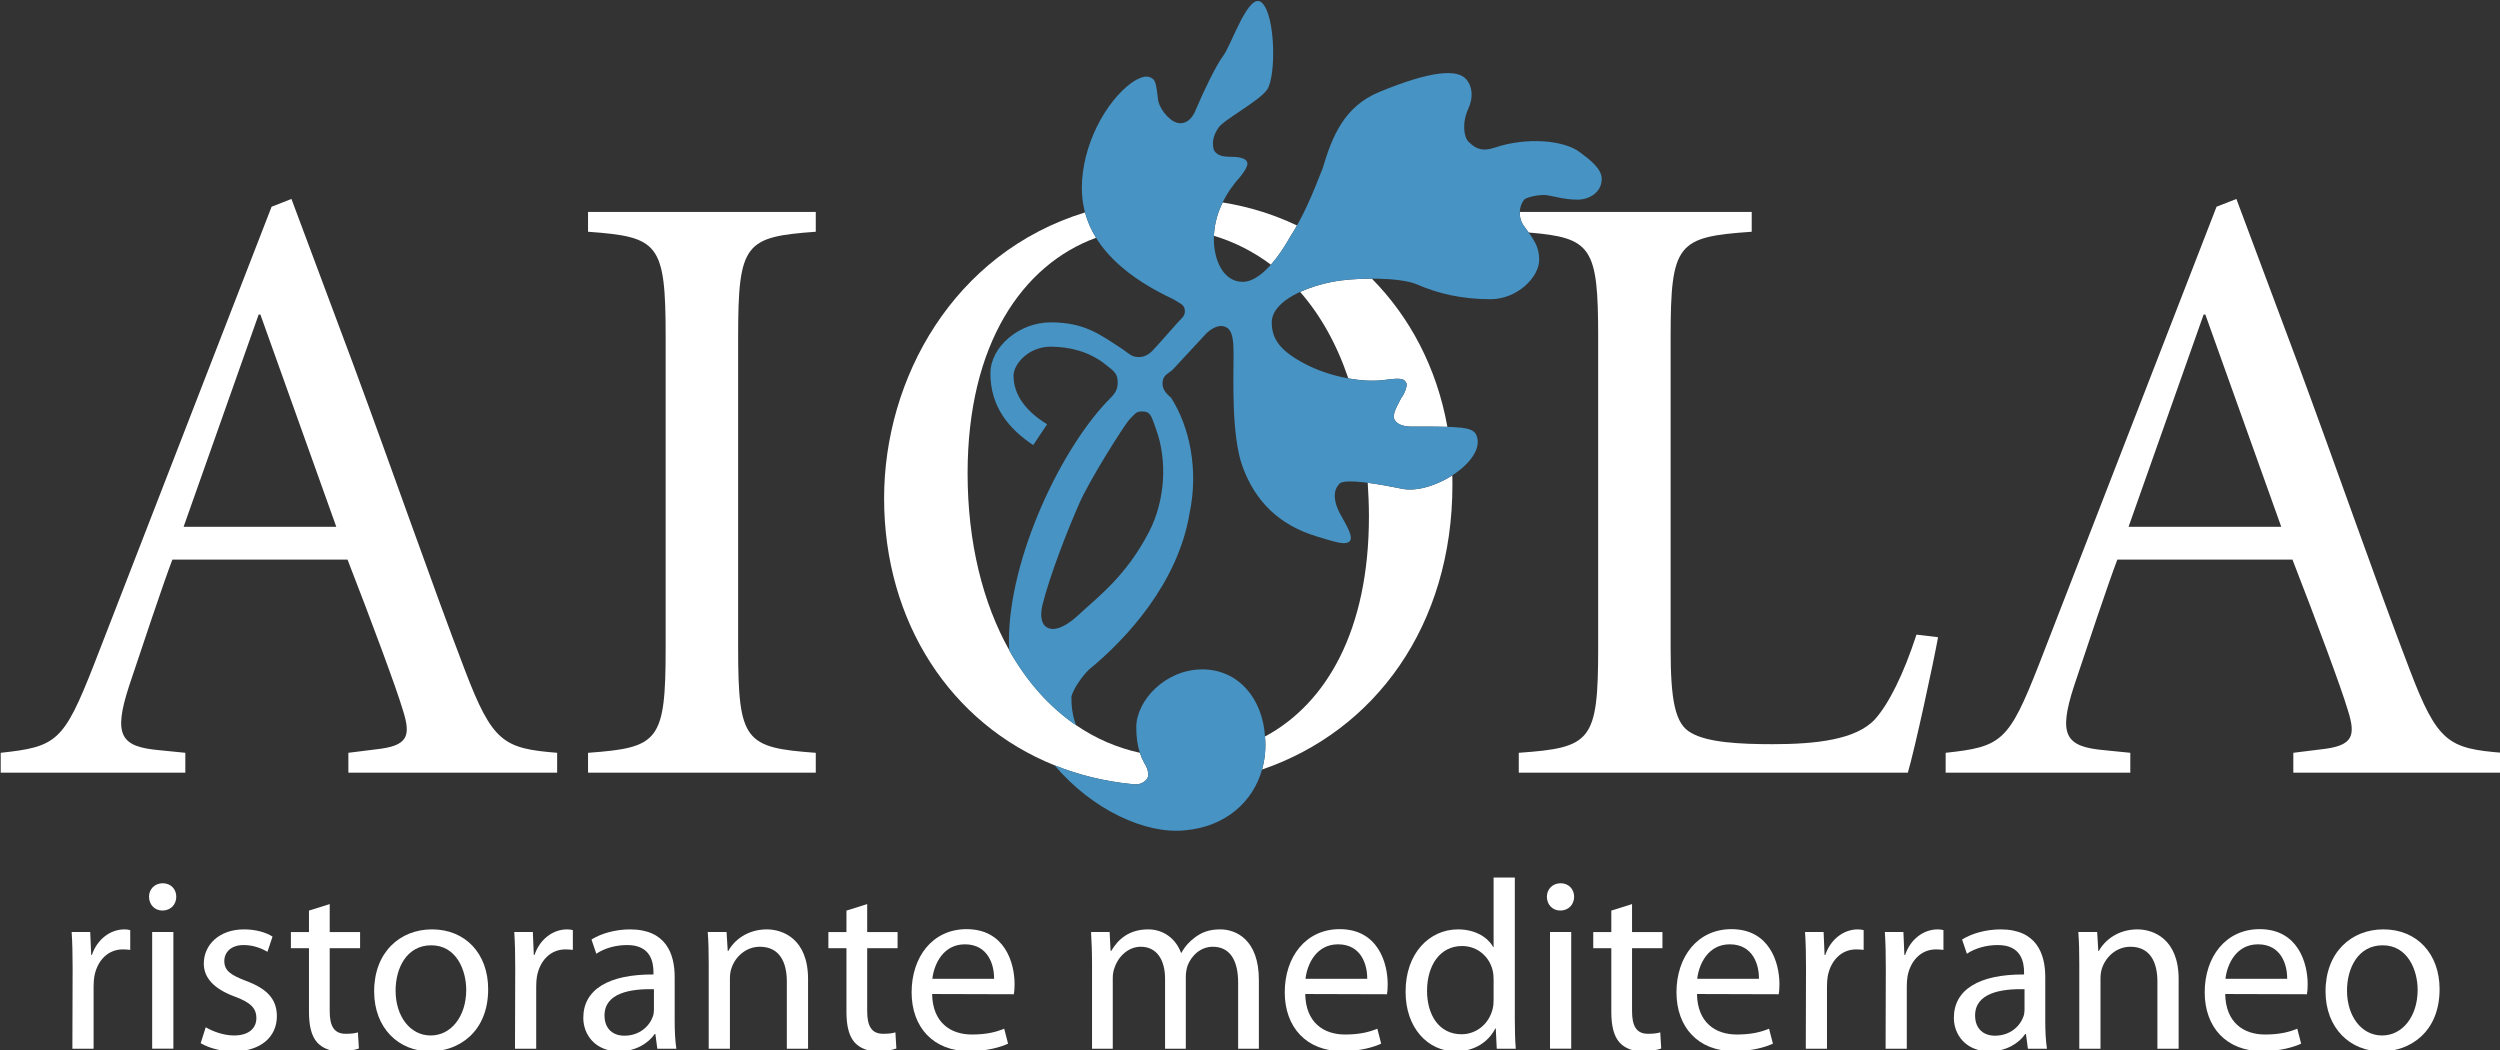<svg width="100%" height="100%" viewBox="0 0 300 126" version="1.1" xmlns="http://www.w3.org/2000/svg" xmlns:xlink="http://www.w3.org/1999/xlink" xml:space="preserve" xmlns:serif="http://www.serif.com/" style="fill-rule:evenodd;clip-rule:evenodd;stroke-linejoin:round;stroke-miterlimit:2;">
    <rect x="0" y="0" width="300" height="126" fill="#333333" stroke="none"/>
    <g transform="matrix(0.317,0,0,0.317,-150.752,-206.972)">
        <g>
            <g transform="matrix(8.931,0,0,8.931,503.049,1035.12)">
                <path d="M0,-1.748C0,-2.33 -0.01,-2.831 -0.041,-3.291L0.746,-3.291L0.787,-2.32L0.817,-2.32C1.042,-2.985 1.594,-3.403 2.197,-3.403C2.289,-3.403 2.361,-3.393 2.442,-3.373L2.442,-2.535C2.34,-2.545 2.248,-2.555 2.126,-2.555C1.492,-2.555 1.042,-2.075 0.92,-1.41C0.899,-1.278 0.889,-1.135 0.889,-0.981L0.889,1.655L-0.01,1.655L0,-1.748Z" style="fill:rgb(255,255,255);fill-rule:nonzero;"></path>
            </g>
            <g transform="matrix(8.931,0,0,8.931,-2768.46,-3699.6)">
                <path d="M369.681,526.851L370.58,526.851L370.58,531.797L369.681,531.797L369.681,526.851ZM370.11,525.941C369.772,525.941 369.548,525.675 369.548,525.358C369.548,525.041 369.783,524.786 370.13,524.786C370.478,524.786 370.703,525.041 370.703,525.358C370.703,525.675 370.478,525.941 370.12,525.941L370.11,525.941Z" style="fill:rgb(255,255,255);fill-rule:nonzero;"></path>
            </g>
            <g transform="matrix(8.931,0,0,8.931,553.441,1013.85)">
                <path d="M0,3.127C0.276,3.291 0.746,3.475 1.196,3.475C1.839,3.475 2.146,3.158 2.146,2.739C2.146,2.31 1.891,2.075 1.237,1.829C0.337,1.502 -0.082,1.022 -0.082,0.429C-0.082,-0.368 0.572,-1.022 1.625,-1.022C2.126,-1.022 2.565,-0.889 2.831,-0.716L2.616,-0.072C2.422,-0.184 2.064,-0.358 1.604,-0.358C1.073,-0.358 0.787,-0.051 0.787,0.317C0.787,0.736 1.073,0.92 1.717,1.165C2.565,1.482 3.015,1.911 3.015,2.657C3.015,3.536 2.33,4.149 1.175,4.149C0.634,4.149 0.133,4.006 -0.215,3.802L0,3.127Z" style="fill:rgb(255,255,255);fill-rule:nonzero;"></path>
            </g>
            <g transform="matrix(8.931,0,0,8.931,600.369,1050.92)">
                <path d="M0,-6.245L0,-5.059L1.288,-5.059L1.288,-4.374L0,-4.374L0,-1.707C0,-1.094 0.174,-0.747 0.675,-0.747C0.92,-0.747 1.063,-0.767 1.196,-0.808L1.237,-0.123C1.063,-0.062 0.787,0 0.44,0C0.02,0 -0.317,-0.144 -0.531,-0.379C-0.777,-0.655 -0.879,-1.094 -0.879,-1.677L-0.879,-4.374L-1.645,-4.374L-1.645,-5.059L-0.879,-5.059L-0.879,-5.969L0,-6.245Z" style="fill:rgb(255,255,255);fill-rule:nonzero;"></path>
            </g>
            <g transform="matrix(8.931,0,0,8.931,638.634,1010.74)">
                <path d="M0,3.823C0.859,3.823 1.502,3.016 1.502,1.891C1.502,1.053 1.083,0.001 0.02,0.001C-1.032,0.001 -1.492,0.982 -1.492,1.922C-1.492,3.005 -0.879,3.823 -0.01,3.823L0,3.823ZM-0.03,4.497C-1.359,4.497 -2.401,3.516 -2.401,1.953C-2.401,0.297 -1.308,-0.674 0.051,-0.674C1.472,-0.674 2.432,0.358 2.432,1.861C2.432,3.7 1.155,4.497 -0.02,4.497L-0.03,4.497Z" style="fill:rgb(255,255,255);fill-rule:nonzero;"></path>
            </g>
            <g transform="matrix(8.931,0,0,8.931,670.599,1035.12)">
                <path d="M0,-1.748C0,-2.33 -0.01,-2.831 -0.041,-3.291L0.746,-3.291L0.787,-2.32L0.817,-2.32C1.042,-2.985 1.594,-3.403 2.197,-3.403C2.289,-3.403 2.361,-3.393 2.442,-3.373L2.442,-2.535C2.34,-2.545 2.248,-2.555 2.126,-2.555C1.492,-2.555 1.042,-2.075 0.92,-1.41C0.899,-1.278 0.889,-1.135 0.889,-0.981L0.889,1.655L-0.01,1.655L0,-1.748Z" style="fill:rgb(255,255,255);fill-rule:nonzero;"></path>
            </g>
            <g transform="matrix(8.931,0,0,8.931,723.106,1028.28)">
                <path d="M0,-0.103C-0.981,-0.123 -2.095,0.05 -2.095,1.011C-2.095,1.604 -1.707,1.869 -1.257,1.869C-0.603,1.869 -0.184,1.46 -0.041,1.042C-0.01,0.949 0,0.847 0,0.756L0,-0.103ZM0.879,1.236C0.879,1.665 0.899,2.084 0.95,2.421L0.143,2.421L0.061,1.798L0.031,1.798C-0.235,2.186 -0.777,2.534 -1.482,2.534C-2.484,2.534 -2.994,1.829 -2.994,1.113C-2.994,-0.082 -1.932,-0.737 -0.02,-0.726L-0.02,-0.829C-0.02,-1.237 -0.133,-1.983 -1.145,-1.973C-1.615,-1.973 -2.095,-1.84 -2.443,-1.605L-2.647,-2.208C-2.238,-2.464 -1.635,-2.637 -1.012,-2.637C0.511,-2.637 0.879,-1.605 0.879,-0.614L0.879,1.236Z" style="fill:rgb(255,255,255);fill-rule:nonzero;"></path>
            </g>
            <g transform="matrix(8.931,0,0,8.931,743.84,1036.94)">
                <path d="M0,-2.156C0,-2.678 -0.01,-3.086 -0.041,-3.495L0.756,-3.495L0.807,-2.688L0.828,-2.688C1.073,-3.148 1.645,-3.607 2.463,-3.607C3.148,-3.607 4.211,-3.199 4.211,-1.502L4.211,1.451L3.311,1.451L3.311,-1.4C3.311,-2.197 3.015,-2.871 2.167,-2.871C1.584,-2.871 1.124,-2.453 0.961,-1.952C0.92,-1.839 0.899,-1.676 0.899,-1.533L0.899,1.451L0,1.451L0,-2.156Z" style="fill:rgb(255,255,255);fill-rule:nonzero;"></path>
            </g>
            <g transform="matrix(8.931,0,0,8.931,803.832,1050.92)">
                <path d="M0,-6.245L0,-5.059L1.288,-5.059L1.288,-4.374L0,-4.374L0,-1.707C0,-1.094 0.174,-0.747 0.675,-0.747C0.92,-0.747 1.063,-0.767 1.196,-0.808L1.237,-0.123C1.063,-0.062 0.787,0 0.44,0C0.02,0 -0.317,-0.144 -0.531,-0.379C-0.777,-0.655 -0.879,-1.094 -0.879,-1.677L-0.879,-4.374L-1.645,-4.374L-1.645,-5.059L-0.879,-5.059L-0.879,-5.969L0,-6.245Z" style="fill:rgb(255,255,255);fill-rule:nonzero;"></path>
            </g>
            <g transform="matrix(8.931,0,0,8.931,851.864,1032.02)">
                <path d="M0,-0.961C0.01,-1.524 -0.235,-2.423 -1.237,-2.423C-2.156,-2.423 -2.545,-1.585 -2.616,-0.961L0,-0.961ZM-2.626,-0.317C-2.606,0.899 -1.839,1.4 -0.94,1.4C-0.296,1.4 0.102,1.287 0.429,1.154L0.593,1.788C0.276,1.931 -0.276,2.105 -1.063,2.105C-2.575,2.105 -3.495,1.093 -3.495,-0.389C-3.495,-1.891 -2.606,-3.066 -1.165,-3.066C0.45,-3.066 0.869,-1.646 0.869,-0.736C0.869,-0.552 0.858,-0.409 0.838,-0.307L-2.626,-0.317Z" style="fill:rgb(255,255,255);fill-rule:nonzero;"></path>
            </g>
            <g transform="matrix(8.931,0,0,8.931,888.944,1036.94)">
                <path d="M0,-2.156C0,-2.678 -0.02,-3.086 -0.041,-3.495L0.746,-3.495L0.787,-2.698L0.817,-2.698C1.093,-3.168 1.553,-3.607 2.381,-3.607C3.045,-3.607 3.556,-3.199 3.771,-2.616L3.791,-2.616C3.945,-2.902 4.149,-3.107 4.354,-3.26C4.65,-3.485 4.967,-3.607 5.437,-3.607C6.101,-3.607 7.072,-3.178 7.072,-1.462L7.072,1.451L6.193,1.451L6.193,-1.349C6.193,-2.309 5.836,-2.871 5.12,-2.871C4.599,-2.871 4.21,-2.494 4.047,-2.064C4.006,-1.931 3.975,-1.768 3.975,-1.614L3.975,1.451L3.096,1.451L3.096,-1.512C3.096,-2.309 2.749,-2.871 2.064,-2.871C1.512,-2.871 1.093,-2.422 0.95,-1.972C0.899,-1.839 0.879,-1.686 0.879,-1.533L0.879,1.451L0,1.451L0,-2.156Z" style="fill:rgb(255,255,255);fill-rule:nonzero;"></path>
            </g>
            <g transform="matrix(8.931,0,0,8.931,993.115,1032.02)">
                <path d="M0,-0.961C0.01,-1.524 -0.235,-2.423 -1.237,-2.423C-2.156,-2.423 -2.545,-1.585 -2.616,-0.961L0,-0.961ZM-2.627,-0.317C-2.606,0.899 -1.84,1.4 -0.941,1.4C-0.297,1.4 0.102,1.287 0.429,1.154L0.592,1.788C0.276,1.931 -0.276,2.105 -1.063,2.105C-2.575,2.105 -3.495,1.093 -3.495,-0.389C-3.495,-1.891 -2.606,-3.066 -1.165,-3.066C0.449,-3.066 0.868,-1.646 0.868,-0.736C0.868,-0.552 0.858,-0.409 0.838,-0.307L-2.627,-0.317Z" style="fill:rgb(255,255,255);fill-rule:nonzero;"></path>
            </g>
            <g transform="matrix(8.931,0,0,8.931,1040.96,1012.3)">
                <path d="M0,1.277C0,1.155 -0.01,1.012 -0.041,0.889C-0.174,0.327 -0.664,-0.143 -1.339,-0.143C-2.269,-0.143 -2.821,0.674 -2.821,1.758C-2.821,2.769 -2.32,3.597 -1.359,3.597C-0.757,3.597 -0.204,3.189 -0.041,2.524C-0.01,2.402 0,2.279 0,2.136L0,1.277ZM0.899,-3.046L0.899,2.933C0.899,3.372 0.909,3.873 0.94,4.21L0.133,4.21L0.092,3.352L0.071,3.352C-0.204,3.904 -0.797,4.323 -1.605,4.323C-2.8,4.323 -3.73,3.311 -3.73,1.809C-3.741,0.153 -2.708,-0.848 -1.513,-0.848C-0.746,-0.848 -0.235,-0.491 -0.02,-0.102L0,-0.102L0,-3.046L0.899,-3.046Z" style="fill:rgb(255,255,255);fill-rule:nonzero;"></path>
            </g>
            <g transform="matrix(8.931,0,0,8.931,-2768.46,-3699.6)">
                <path d="M428.93,526.851L429.829,526.851L429.829,531.797L428.93,531.797L428.93,526.851ZM429.359,525.941C429.022,525.941 428.797,525.675 428.797,525.358C428.797,525.041 429.033,524.786 429.38,524.786C429.727,524.786 429.952,525.041 429.952,525.358C429.952,525.675 429.727,525.941 429.37,525.941L429.359,525.941Z" style="fill:rgb(255,255,255);fill-rule:nonzero;"></path>
            </g>
            <g transform="matrix(8.931,0,0,8.931,1093.37,1050.92)">
                <path d="M0,-6.245L0,-5.059L1.288,-5.059L1.288,-4.374L0,-4.374L0,-1.707C0,-1.094 0.174,-0.747 0.674,-0.747C0.92,-0.747 1.063,-0.767 1.195,-0.808L1.236,-0.123C1.063,-0.062 0.787,0 0.439,0C0.02,0 -0.317,-0.144 -0.532,-0.379C-0.777,-0.655 -0.879,-1.094 -0.879,-1.677L-0.879,-4.374L-1.645,-4.374L-1.645,-5.059L-0.879,-5.059L-0.879,-5.969L0,-6.245Z" style="fill:rgb(255,255,255);fill-rule:nonzero;"></path>
            </g>
            <g transform="matrix(8.931,0,0,8.931,1141.4,1032.02)">
                <path d="M0,-0.961C0.011,-1.524 -0.235,-2.423 -1.236,-2.423C-2.156,-2.423 -2.544,-1.585 -2.616,-0.961L0,-0.961ZM-2.626,-0.317C-2.606,0.899 -1.839,1.4 -0.94,1.4C-0.296,1.4 0.102,1.287 0.429,1.154L0.593,1.788C0.277,1.931 -0.276,2.105 -1.063,2.105C-2.575,2.105 -3.495,1.093 -3.495,-0.389C-3.495,-1.891 -2.606,-3.066 -1.165,-3.066C0.45,-3.066 0.869,-1.646 0.869,-0.736C0.869,-0.552 0.859,-0.409 0.839,-0.307L-2.626,-0.317Z" style="fill:rgb(255,255,255);fill-rule:nonzero;"></path>
            </g>
            <g transform="matrix(8.931,0,0,8.931,1159.22,1035.12)">
                <path d="M0,-1.748C0,-2.33 -0.009,-2.831 -0.041,-3.291L0.746,-3.291L0.787,-2.32L0.818,-2.32C1.042,-2.985 1.594,-3.403 2.197,-3.403C2.289,-3.403 2.361,-3.393 2.443,-3.373L2.443,-2.535C2.34,-2.545 2.248,-2.555 2.126,-2.555C1.492,-2.555 1.042,-2.075 0.92,-1.41C0.899,-1.278 0.889,-1.135 0.889,-0.981L0.889,1.655L-0.009,1.655L0,-1.748Z" style="fill:rgb(255,255,255);fill-rule:nonzero;"></path>
            </g>
            <g transform="matrix(8.931,0,0,8.931,1189.43,1035.12)">
                <path d="M0,-1.748C0,-2.33 -0.009,-2.831 -0.041,-3.291L0.746,-3.291L0.787,-2.32L0.818,-2.32C1.042,-2.985 1.595,-3.403 2.198,-3.403C2.289,-3.403 2.361,-3.393 2.443,-3.373L2.443,-2.535C2.341,-2.545 2.248,-2.555 2.126,-2.555C1.492,-2.555 1.042,-2.075 0.92,-1.41C0.899,-1.278 0.889,-1.135 0.889,-0.981L0.889,1.655L-0.009,1.655L0,-1.748Z" style="fill:rgb(255,255,255);fill-rule:nonzero;"></path>
            </g>
            <g transform="matrix(8.931,0,0,8.931,1241.94,1028.28)">
                <path d="M0,-0.103C-0.981,-0.123 -2.095,0.05 -2.095,1.011C-2.095,1.604 -1.707,1.869 -1.257,1.869C-0.603,1.869 -0.184,1.46 -0.041,1.042C-0.01,0.949 0,0.847 0,0.756L0,-0.103ZM0.879,1.236C0.879,1.665 0.899,2.084 0.95,2.421L0.143,2.421L0.061,1.798L0.03,1.798C-0.235,2.186 -0.777,2.534 -1.482,2.534C-2.484,2.534 -2.995,1.829 -2.995,1.113C-2.995,-0.082 -1.931,-0.737 -0.02,-0.726L-0.02,-0.829C-0.02,-1.237 -0.133,-1.983 -1.145,-1.973C-1.615,-1.973 -2.095,-1.84 -2.443,-1.605L-2.647,-2.208C-2.238,-2.464 -1.635,-2.637 -1.012,-2.637C0.511,-2.637 0.879,-1.605 0.879,-0.614L0.879,1.236Z" style="fill:rgb(255,255,255);fill-rule:nonzero;"></path>
            </g>
            <g transform="matrix(8.931,0,0,8.931,1262.67,1036.94)">
                <path d="M0,-2.156C0,-2.678 -0.01,-3.086 -0.041,-3.495L0.757,-3.495L0.807,-2.688L0.828,-2.688C1.073,-3.148 1.645,-3.607 2.463,-3.607C3.148,-3.607 4.211,-3.199 4.211,-1.502L4.211,1.451L3.311,1.451L3.311,-1.4C3.311,-2.197 3.015,-2.871 2.167,-2.871C1.583,-2.871 1.124,-2.453 0.96,-1.952C0.919,-1.839 0.899,-1.676 0.899,-1.533L0.899,1.451L0,1.451L0,-2.156Z" style="fill:rgb(255,255,255);fill-rule:nonzero;"></path>
            </g>
            <g transform="matrix(8.931,0,0,8.931,1341.36,1032.02)">
                <path d="M0,-0.961C0.01,-1.524 -0.235,-2.423 -1.236,-2.423C-2.157,-2.423 -2.544,-1.585 -2.616,-0.961L0,-0.961ZM-2.626,-0.317C-2.606,0.899 -1.839,1.4 -0.94,1.4C-0.296,1.4 0.102,1.287 0.429,1.154L0.593,1.788C0.276,1.931 -0.276,2.105 -1.063,2.105C-2.575,2.105 -3.495,1.093 -3.495,-0.389C-3.495,-1.891 -2.606,-3.066 -1.165,-3.066C0.45,-3.066 0.869,-1.646 0.869,-0.736C0.869,-0.552 0.859,-0.409 0.838,-0.307L-2.626,-0.317Z" style="fill:rgb(255,255,255);fill-rule:nonzero;"></path>
            </g>
            <g transform="matrix(8.931,0,0,8.931,1377.34,1010.74)">
                <path d="M0,3.823C0.858,3.823 1.502,3.016 1.502,1.891C1.502,1.053 1.083,0.001 0.02,0.001C-1.033,0.001 -1.492,0.982 -1.492,1.922C-1.492,3.005 -0.879,3.823 -0.01,3.823L0,3.823ZM-0.03,4.497C-1.359,4.497 -2.402,3.516 -2.402,1.953C-2.402,0.297 -1.308,-0.674 0.051,-0.674C1.472,-0.674 2.432,0.358 2.432,1.861C2.432,3.7 1.155,4.497 -0.02,4.497L-0.03,4.497Z" style="fill:rgb(255,255,255);fill-rule:nonzero;"></path>
            </g>
            <g transform="matrix(8.931,0,0,8.931,545.06,821.303)">
                <path d="M0,3.473L3.181,-5.522L3.255,-5.522L6.472,3.473L0,3.473ZM11.921,9.543C10.495,5.813 8.886,1.169 7.167,-3.475L4.571,-10.422L3.73,-10.093L-3.803,9.324C-5.082,12.578 -5.375,12.798 -7.752,13.053L-7.752,13.895L0.073,13.895L0.073,13.053L-1.024,12.943C-2.669,12.798 -2.998,12.322 -2.304,10.201C-1.791,8.665 -0.841,5.813 -0.475,4.863L6.948,4.863C7.971,7.495 9.032,10.348 9.288,11.225C9.654,12.359 9.507,12.761 8.154,12.907L6.984,13.053L6.984,13.895L15.833,13.895L15.833,13.053C13.566,12.871 13.091,12.615 11.921,9.543" style="fill:rgb(255,255,255);fill-rule:nonzero;"></path>
            </g>
            <g transform="matrix(8.931,0,0,8.931,784.369,937.886)">
                <path d="M0,-22.086L0,-22.927L-9.653,-22.927L-9.653,-22.086C-6.655,-21.867 -6.363,-21.611 -6.363,-17.625L-6.363,-4.461C-6.363,-0.476 -6.655,-0.22 -9.653,0L-9.653,0.841L0,0.841L0,0C-2.998,-0.22 -3.291,-0.476 -3.291,-4.461L-3.291,-17.625C-3.291,-21.611 -2.998,-21.867 0,-22.086" style="fill:rgb(255,255,255);fill-rule:nonzero;"></path>
            </g>
            <g transform="matrix(8.931,0,0,8.931,1025.33,944.209)">
                <path d="M0,-12.467C-0.638,-12.056 -1.44,-11.794 -2.059,-11.886C-2.69,-12.015 -3.191,-12.102 -3.585,-12.153C-3.556,-11.691 -3.534,-11.216 -3.534,-10.727C-3.534,-5.909 -5.329,-2.802 -7.94,-1.398C-7.893,-0.911 -7.942,-0.439 -8.064,0C-3.271,-1.637 0.005,-6.102 0.005,-12.08L0,-12.467Z" style="fill:rgb(255,255,255);fill-rule:nonzero;"></path>
            </g>
            <g transform="matrix(8.931,0,0,8.931,994.866,814.486)">
                <path d="M0,-6.282C-0.609,-6.282 -1.229,-6.233 -1.691,-6.145C-2.189,-6.042 -2.65,-5.898 -3.04,-5.719C-2.186,-4.745 -1.492,-3.519 -0.996,-2.053C-0.5,-1.963 -0.008,-1.931 0.419,-1.974C1.155,-2.072 1.352,-2.072 1.45,-1.876C1.547,-1.778 1.352,-1.336 1.253,-1.238C1.057,-0.845 0.86,-0.551 0.959,-0.306C1.057,-0.109 1.352,-0.011 1.646,-0.011C2.31,-0.011 2.815,-0.011 3.202,0C2.75,-2.519 1.604,-4.66 0,-6.282" style="fill:rgb(255,255,255);fill-rule:nonzero;"></path>
            </g>
            <g transform="matrix(8.931,0,0,8.931,938.385,753.11)">
                <path d="M0,-2.638C-0.203,-2.221 -0.348,-1.746 -0.37,-1.226C0.504,-0.961 1.314,-0.551 2.046,0C2.318,-0.306 2.596,-0.705 2.866,-1.187C2.966,-1.342 3.062,-1.5 3.153,-1.662C2.168,-2.131 1.108,-2.462 0,-2.638" style="fill:rgb(255,255,255);fill-rule:nonzero;"></path>
            </g>
            <g transform="matrix(8.931,0,0,8.931,908.761,741.421)">
                <path d="M0,22.437C-0.078,22.296 -0.142,22.15 -0.192,21.997C-1.172,21.783 -2.071,21.388 -2.888,20.831C-4.019,20.059 -4.979,18.981 -5.724,17.654C-6.849,15.65 -7.493,13.079 -7.493,10.15C-7.493,4.674 -5.173,1.31 -2.048,0.167C-2.25,-0.16 -2.411,-0.518 -2.516,-0.907C-8.11,0.813 -11.032,6.148 -11.032,11.211C-11.032,16.465 -8.197,20.768 -3.804,22.529C-2.782,22.939 -1.683,23.211 -0.507,23.326L-0.398,23.336C-0.125,23.344 0.014,23.208 0.098,23.124C0.196,23.026 0.196,22.731 0,22.437" style="fill:rgb(255,255,255);fill-rule:nonzero;"></path>
            </g>
            <g transform="matrix(8.931,0,0,8.931,1201.04,785.382)">
                <path d="M0,12.066C-0.548,13.748 -1.17,14.991 -1.755,15.649C-2.559,16.527 -4.278,16.71 -6.106,16.71C-7.496,16.71 -8.849,16.637 -9.543,16.234C-10.238,15.869 -10.421,14.845 -10.421,12.651L-10.421,-0.549C-10.421,-4.535 -10.129,-4.791 -6.984,-5.01L-6.984,-5.851L-16.814,-5.851C-16.824,-5.652 -16.774,-5.435 -16.63,-5.242L-16.437,-4.978C-13.758,-4.758 -13.492,-4.346 -13.492,-0.549L-13.492,12.614C-13.492,16.6 -13.785,16.856 -16.857,17.075L-16.857,17.917L-0.366,17.917C-0.073,16.929 0.732,13.2 0.915,12.176L0,12.066Z" style="fill:rgb(255,255,255);fill-rule:nonzero;"></path>
            </g>
            <g transform="matrix(8.931,0,0,8.931,1281.32,821.303)">
                <path d="M0,3.473L3.182,-5.522L3.255,-5.522L6.472,3.473L0,3.473ZM11.921,9.543C10.494,5.813 8.886,1.169 7.167,-3.475L4.571,-10.422L3.73,-10.093L-3.803,9.324C-5.082,12.578 -5.375,12.798 -7.752,13.053L-7.752,13.895L0.074,13.895L0.074,13.053L-1.024,12.943C-2.669,12.798 -2.998,12.322 -2.304,10.201C-1.792,8.665 -0.84,5.813 -0.475,4.863L6.947,4.863C7.971,7.495 9.032,10.348 9.288,11.225C9.653,12.359 9.508,12.761 8.155,12.907L6.984,13.053L6.984,13.895L15.833,13.895L15.833,13.053C13.566,12.871 13.091,12.615 11.921,9.543" style="fill:rgb(255,255,255);fill-rule:nonzero;"></path>
            </g>
        </g>
        <g>
            <g transform="matrix(8.931,0,0,8.931,913.142,761.595)">
                <path d="M0,6.009C0.491,7.334 0.394,9.048 -0.293,10.373C-1.274,12.264 -2.456,13.122 -3.241,13.858C-3.986,14.556 -4.466,14.598 -4.711,14.353C-4.866,14.197 -4.908,13.862 -4.81,13.469C-4.501,12.233 -3.781,10.377 -3.241,9.15C-2.799,8.146 -1.322,5.815 -1.127,5.616C-0.853,5.336 -0.84,5.273 -0.59,5.27C-0.221,5.266 -0.196,5.469 0,6.009M0.01,2.527C-0.214,2.78 -0.4,2.965 -0.739,2.966C-1.037,2.966 -1.175,2.79 -1.424,2.626C-2.385,1.994 -3.042,1.494 -4.465,1.494C-5.791,1.494 -7.017,2.525 -7.017,3.654C-7.017,5.077 -6.232,6.009 -5.202,6.696L-4.613,5.813C-5.496,5.273 -6.036,4.586 -6.036,3.752C-6.036,3.261 -5.398,2.525 -4.465,2.525C-3.68,2.525 -2.847,2.723 -2.159,3.262C-1.742,3.59 -1.622,3.676 -1.622,4.047C-1.622,4.319 -1.716,4.487 -1.912,4.683C-4.027,6.799 -6.232,11.505 -6.232,14.99C-6.232,15.126 -6.229,15.261 -6.222,15.395C-5.477,16.722 -4.518,17.8 -3.386,18.572C-3.582,18.032 -3.582,17.64 -3.582,17.345C-3.484,17.002 -3.141,16.511 -2.846,16.217C-1.227,14.892 0.933,12.536 1.424,9.592C1.816,7.727 1.424,5.911 0.638,4.684C0.393,4.488 0.223,4.257 0.293,3.948C0.35,3.695 0.569,3.651 0.746,3.46L2.16,1.936C2.552,1.592 2.846,1.595 3.043,1.743C3.254,1.901 3.29,2.326 3.29,2.817C3.29,3.877 3.189,6.306 3.679,7.631C4.214,9.075 5.205,10.08 6.825,10.571C7.602,10.806 7.95,10.916 8.146,10.819C8.383,10.7 8.242,10.375 7.849,9.688C7.455,8.999 7.557,8.561 7.754,8.365C7.852,8.168 8.588,8.168 10.502,8.561C11.827,8.757 13.986,7.334 13.593,6.303C13.446,5.911 12.956,5.911 10.796,5.911C10.502,5.911 10.208,5.813 10.11,5.616C10.011,5.371 10.208,5.077 10.403,4.684C10.502,4.586 10.698,4.144 10.6,4.046C10.502,3.85 10.306,3.85 9.57,3.948C8.588,4.046 7.263,3.752 6.33,3.261C5.3,2.721 4.908,2.23 4.908,1.494C4.908,0.709 6.036,0.071 7.459,-0.223C8.49,-0.42 10.306,-0.42 11.042,-0.125C11.925,0.268 12.956,0.513 14.183,0.513C15.311,0.513 16.244,-0.42 16.244,-1.156C16.244,-1.745 15.998,-2.039 15.605,-2.579C15.311,-2.971 15.409,-3.462 15.605,-3.707C15.704,-3.806 16.143,-3.905 16.437,-3.905C16.747,-3.905 17.225,-3.707 17.863,-3.707C18.354,-3.707 18.894,-4.002 18.894,-4.591C18.894,-5.032 18.357,-5.427 17.964,-5.721C17.277,-6.236 15.705,-6.361 14.38,-5.919C13.879,-5.752 13.593,-5.817 13.25,-6.161C13.054,-6.357 12.955,-6.949 13.249,-7.587C13.433,-7.986 13.445,-8.467 13.151,-8.811C12.789,-9.232 11.725,-9.204 9.468,-8.272C7.96,-7.649 7.459,-6.357 7.066,-5.032C6.625,-3.904 6.233,-2.971 5.692,-2.137C5.005,-0.91 4.27,-0.223 3.681,-0.223C2.846,-0.223 2.454,-1.156 2.454,-2.039C2.454,-3.168 3.043,-4.1 3.582,-4.689C3.779,-4.934 3.877,-5.128 3.877,-5.226C3.877,-5.446 3.584,-5.523 3.191,-5.523C2.739,-5.523 2.552,-5.621 2.454,-5.817C2.356,-6.161 2.451,-6.459 2.647,-6.753C2.878,-7.1 4.367,-7.878 4.711,-8.369C5.094,-8.916 5.076,-11.517 4.487,-12.057C3.935,-12.563 3.189,-10.234 2.845,-9.793C2.544,-9.405 1.963,-8.173 1.718,-7.584C1.521,-7.045 1.227,-6.946 1.031,-6.946C0.638,-6.946 0.196,-7.486 0.098,-7.879C0,-8.664 0.001,-8.811 -0.293,-8.909C-0.502,-8.978 -0.848,-8.795 -1.029,-8.664C-2.127,-7.867 -3.141,-6.014 -3.141,-4.198C-3.141,-1.646 -0.834,-0.223 0.736,0.513C1.031,0.709 1.212,0.731 1.226,1.001C1.238,1.225 1.079,1.327 0.929,1.495L0.01,2.527Z" style="fill:rgb(70,147,196);"></path>
            </g>
            <g transform="matrix(8.931,0,0,8.931,953.306,930.865)">
                <path d="M0,1.494C-0.383,2.871 -1.558,3.922 -3.27,4.071C-4.934,4.244 -7.194,3.208 -8.791,1.318C-7.769,1.727 -6.67,2 -5.495,2.114L-5.385,2.124C-5.113,2.132 -4.974,1.997 -4.89,1.912C-4.791,1.814 -4.791,1.519 -4.988,1.225C-5.066,1.084 -5.129,0.938 -5.179,0.785C-5.286,0.46 -5.331,0.105 -5.331,-0.296C-5.331,-1.425 -4.104,-2.75 -2.534,-2.75C-1.013,-2.75 0.025,-1.523 0.124,0.096C0.171,0.583 0.122,1.055 0,1.494" style="fill:rgb(70,147,196);"></path>
            </g>
        </g>
    </g>
</svg>